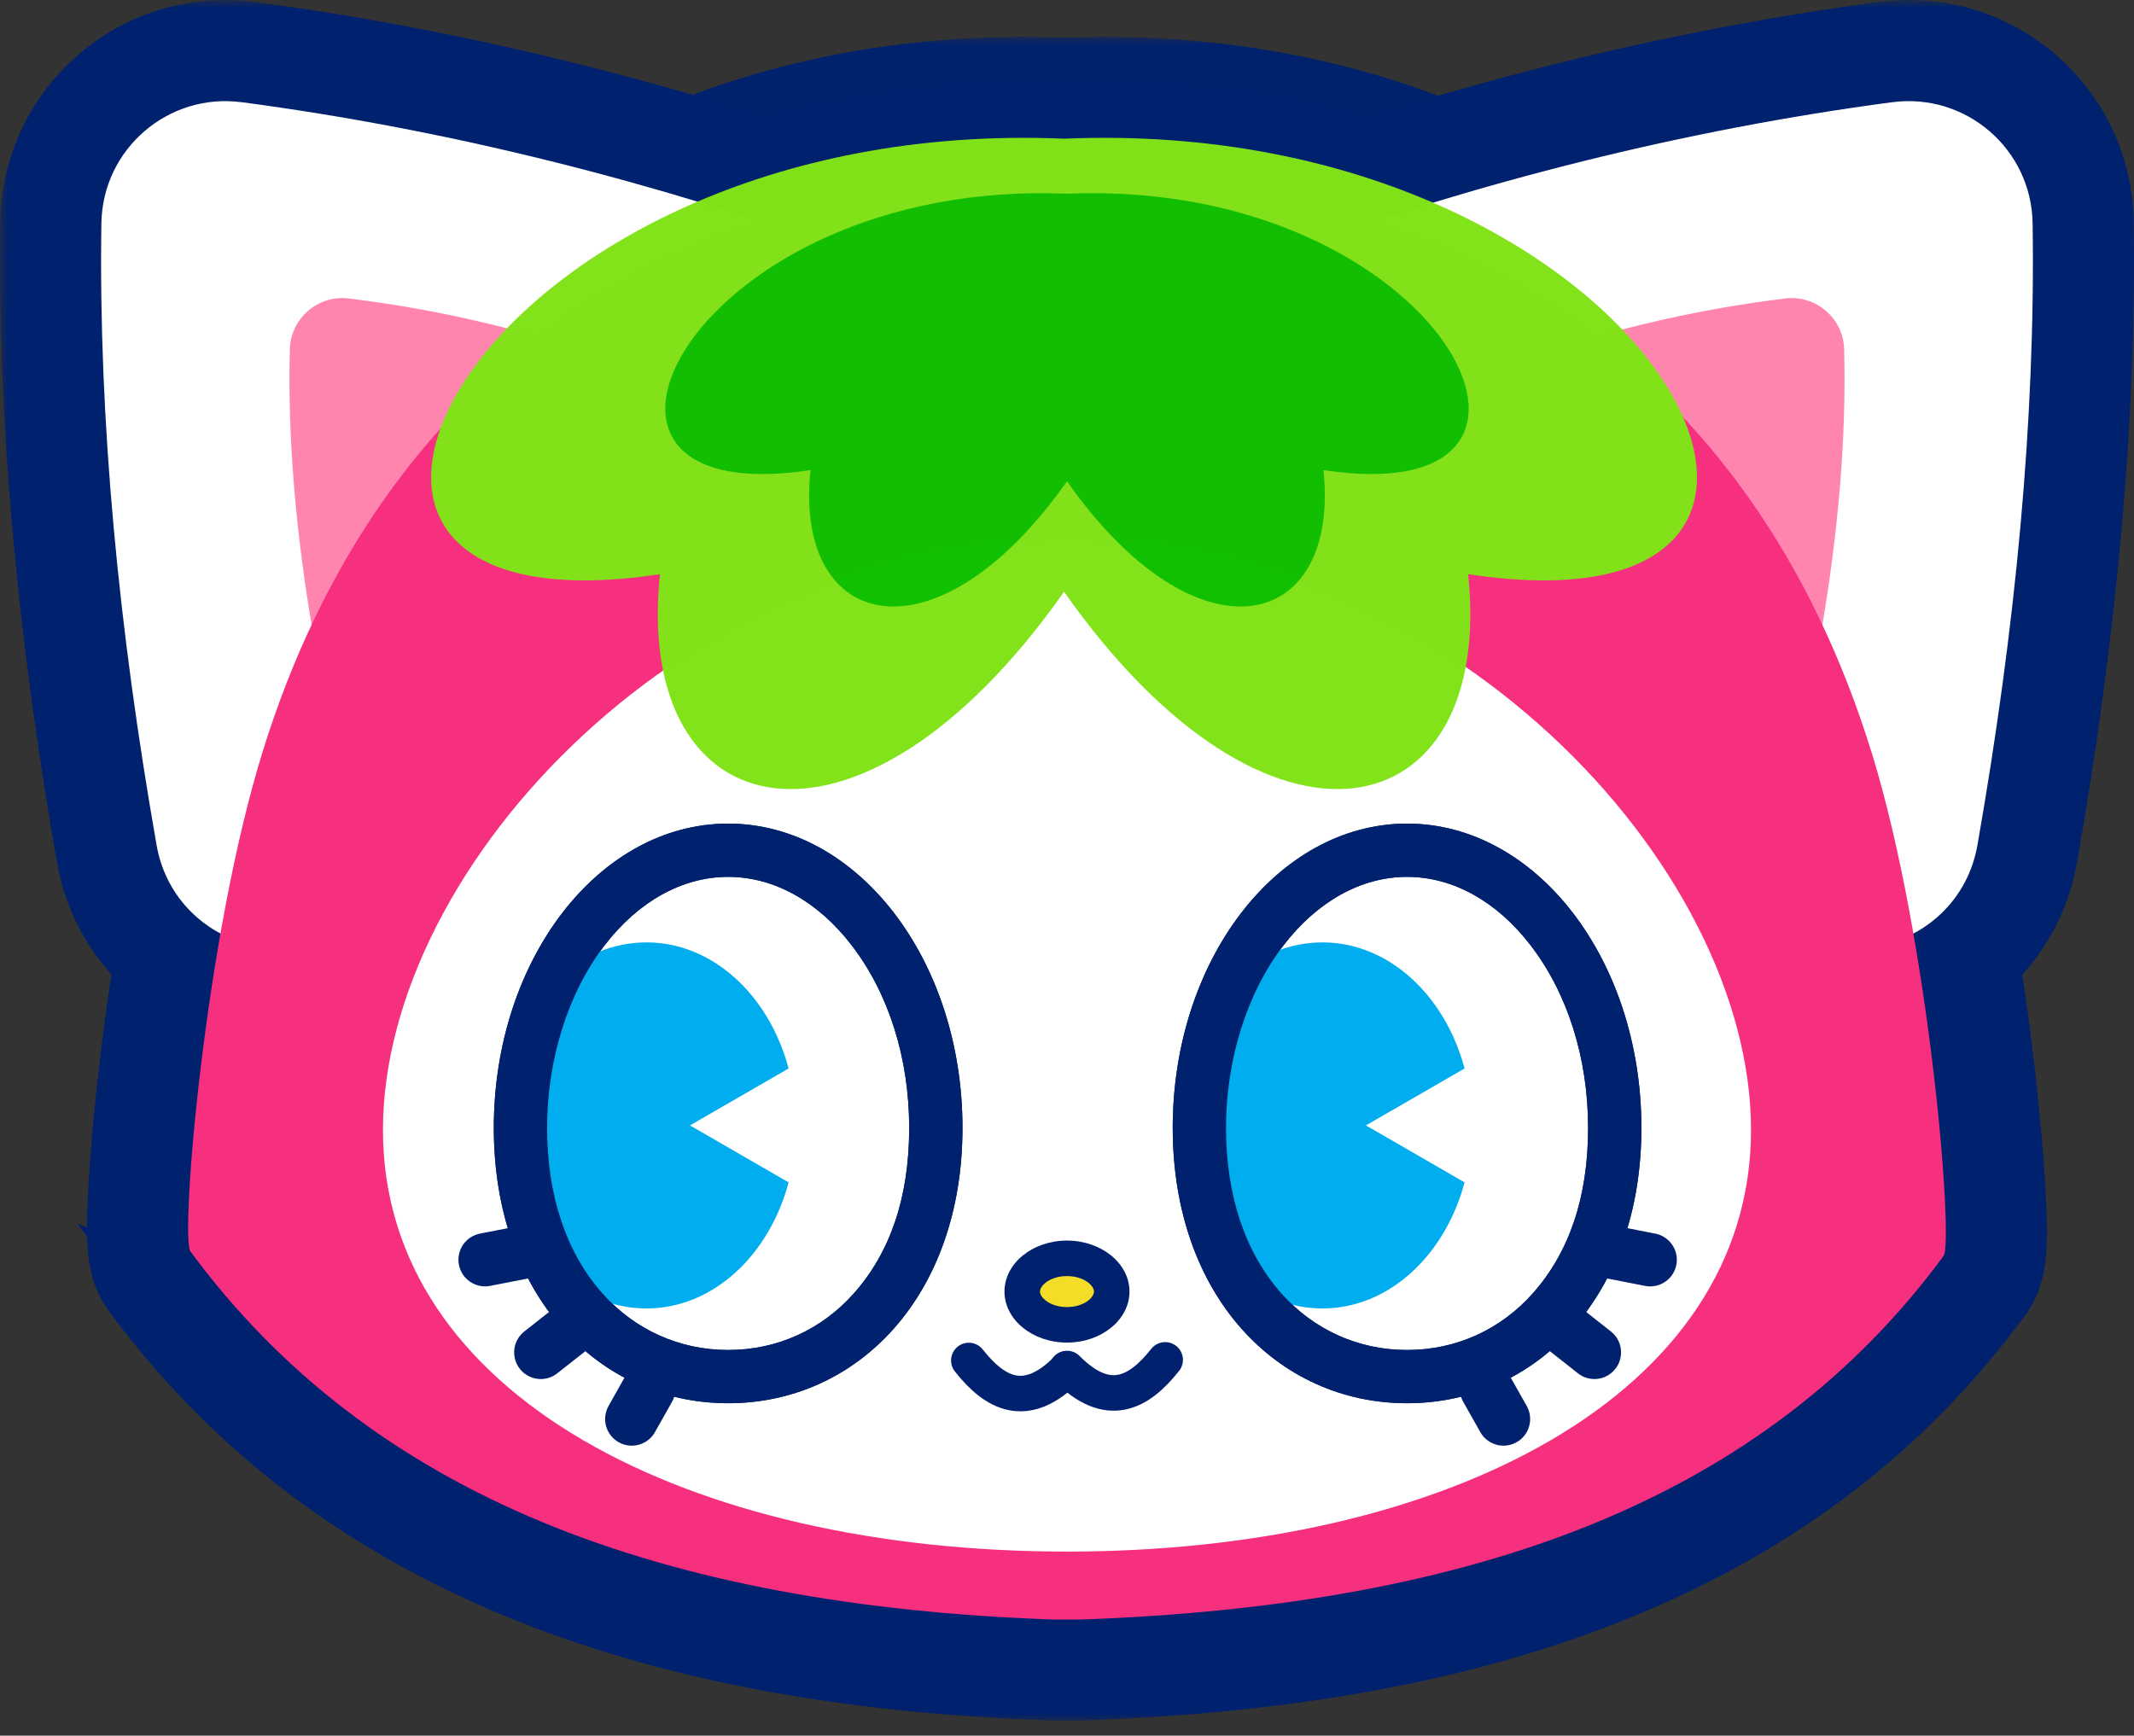 <svg width="134" height="109" viewBox="0 0 134 109" fill="none" xmlns="http://www.w3.org/2000/svg">
<rect x="0" y="0" width="134" height="109" fill="#333333" stroke="none"/>
<path d="M117.907 62.737H116.407C113.777 62.737 111.305 61.818 109.286 60.093L117.907 62.737ZM117.907 62.737V62.634M117.907 62.737V62.634M117.907 62.634C122.615 61.998 126.454 58.404 127.293 53.616C129.802 39.324 130.986 25.986 130.806 13.973L117.907 62.634ZM79.351 12.91L79.351 12.91C92.38 8.226 105.52 4.982 118.4 3.269L79.351 12.91ZM79.351 12.91C75.63 14.248 72.973 17.385 72.261 21.28L79.351 12.91ZM75.953 31.657L109.285 60.092L72.261 21.28C71.546 25.191 72.93 29.08 75.953 31.657ZM119.858 3.173C119.374 3.173 118.885 3.205 118.401 3.269L130.806 13.973C130.719 8.014 125.812 3.173 119.858 3.173Z" fill="white" stroke="#00216D" stroke-width="3"/>
<mask id="path-2-outside-1_84_32" maskUnits="userSpaceOnUse" x="68.904" y="0" width="66" height="66" fill="black">
<rect fill="white" x="68.904" width="66" height="66"/>
<path d="M119.859 6.348C124.043 6.348 127.57 9.713 127.634 14.023C127.818 26.348 126.566 39.414 124.169 53.069C123.463 57.087 120.004 59.565 116.407 59.565C114.651 59.565 112.861 58.974 111.345 57.68L78.011 29.245C73.433 25.342 74.763 17.932 80.425 15.896C92.925 11.402 105.705 8.157 118.819 6.415C119.17 6.368 119.516 6.345 119.859 6.345M119.859 3C119.368 3 118.869 3.033 118.378 3.098C105.493 4.809 92.343 8.057 79.293 12.746C75.507 14.107 72.814 17.285 72.092 21.249C71.367 25.227 72.767 29.166 75.842 31.787L109.176 60.223C111.236 61.979 113.737 62.907 116.41 62.907C121.874 62.907 126.524 59.013 127.467 53.646C129.978 39.325 131.163 25.977 130.982 13.97C130.937 11.009 129.747 8.241 127.631 6.173C125.535 4.126 122.777 3 119.861 3H119.859Z"/>
</mask>
<path d="M119.859 6.348C124.043 6.348 127.57 9.713 127.634 14.023C127.818 26.348 126.566 39.414 124.169 53.069C123.463 57.087 120.004 59.565 116.407 59.565C114.651 59.565 112.861 58.974 111.345 57.68L78.011 29.245C73.433 25.342 74.763 17.932 80.425 15.896C92.925 11.402 105.705 8.157 118.819 6.415C119.17 6.368 119.516 6.345 119.859 6.345M119.859 3C119.368 3 118.869 3.033 118.378 3.098C105.493 4.809 92.343 8.057 79.293 12.746C75.507 14.107 72.814 17.285 72.092 21.249C71.367 25.227 72.767 29.166 75.842 31.787L109.176 60.223C111.236 61.979 113.737 62.907 116.41 62.907C121.874 62.907 126.524 59.013 127.467 53.646C129.978 39.325 131.163 25.977 130.982 13.97C130.937 11.009 129.747 8.241 127.631 6.173C125.535 4.126 122.777 3 119.861 3H119.859Z" fill="#00216D"/>
<path d="M127.634 14.023L124.634 14.068L124.634 14.068L127.634 14.023ZM124.169 53.069L121.214 52.55L121.214 52.55L124.169 53.069ZM111.345 57.68L109.398 59.963L109.398 59.963L111.345 57.68ZM78.011 29.245L79.958 26.962L79.957 26.962L78.011 29.245ZM80.425 15.896L81.44 18.72L81.44 18.72L80.425 15.896ZM118.819 6.415L119.214 9.389L119.22 9.388L118.819 6.415ZM118.378 3.098L117.99 0.123L117.983 0.124L118.378 3.098ZM79.293 12.746L78.279 9.923L78.278 9.923L79.293 12.746ZM72.092 21.249L75.043 21.787L75.043 21.787L72.092 21.249ZM75.842 31.787L77.789 29.505L77.788 29.504L75.842 31.787ZM109.176 60.223L107.229 62.505L107.229 62.506L109.176 60.223ZM127.467 53.646L130.421 54.165L130.422 54.165L127.467 53.646ZM130.982 13.97L127.982 14.015L127.982 14.015L130.982 13.97ZM127.631 6.173L129.728 4.027L129.727 4.026L127.631 6.173ZM119.859 9.348C122.428 9.348 124.595 11.421 124.634 14.068L130.634 13.978C130.545 8.005 125.658 3.348 119.859 3.348V9.348ZM124.634 14.068C124.815 26.163 123.587 39.036 121.214 52.55L127.123 53.588C129.546 39.793 130.821 26.533 130.634 13.978L124.634 14.068ZM121.214 52.55C120.782 55.012 118.674 56.565 116.407 56.565V62.565C121.334 62.565 126.145 59.161 127.123 53.588L121.214 52.55ZM116.407 56.565C115.337 56.565 114.244 56.211 113.291 55.398L109.398 59.963C111.478 61.737 113.965 62.565 116.407 62.565V56.565ZM113.292 55.398L79.958 26.962L76.064 31.527L109.398 59.963L113.292 55.398ZM79.957 26.962C77.121 24.543 77.961 19.97 81.44 18.72L79.41 13.073C71.564 15.893 69.746 26.14 76.064 31.527L79.957 26.962ZM81.44 18.72C93.76 14.291 106.331 11.101 119.214 9.389L118.424 3.441C105.078 5.214 92.091 8.514 79.41 13.073L81.44 18.72ZM119.22 9.388C119.435 9.359 119.647 9.345 119.859 9.345V3.345C119.385 3.345 118.905 3.376 118.418 3.442L119.22 9.388ZM119.859 0C119.234 0 118.605 0.042 117.99 0.123L118.767 6.072C119.133 6.024 119.502 6 119.859 6V0ZM117.983 0.124C104.873 1.865 91.515 5.167 78.279 9.923L80.308 15.569C93.17 10.947 106.113 7.753 118.773 6.071L117.983 0.124ZM78.278 9.923C73.484 11.646 70.054 15.695 69.141 20.712L75.043 21.787C75.574 18.874 77.53 16.568 80.308 15.569L78.278 9.923ZM69.141 20.711C68.225 25.739 70.004 30.754 73.896 34.07L77.788 29.504C75.529 27.579 74.51 24.716 75.043 21.787L69.141 20.711ZM73.895 34.069L107.229 62.505L111.123 57.941L77.789 29.505L73.895 34.069ZM107.229 62.506C109.825 64.718 113.013 65.907 116.41 65.907V59.907C114.46 59.907 112.647 59.24 111.122 57.94L107.229 62.506ZM116.41 65.907C123.324 65.907 129.226 60.973 130.421 54.165L124.512 53.128C123.823 57.053 120.424 59.907 116.41 59.907V65.907ZM130.422 54.165C132.959 39.696 134.166 26.156 133.982 13.925L127.982 14.015C128.16 25.799 126.998 38.955 124.512 53.128L130.422 54.165ZM133.982 13.925C133.925 10.172 132.41 6.649 129.728 4.027L125.534 8.318C127.084 9.833 127.95 11.847 127.982 14.015L133.982 13.925ZM129.727 4.026C127.073 1.436 123.565 0 119.861 0V6C121.99 6 123.996 6.817 125.536 8.319L129.727 4.026ZM119.861 0H119.859V6H119.861V0Z" fill="#00216D" mask="url(#path-2-outside-1_84_32)"/>
<path d="M3.191 13.975L3.191 13.975C3.282 8.017 8.188 3.175 14.142 3.175C14.626 3.175 15.116 3.207 15.6 3.272L3.191 13.975ZM3.191 13.975C3.011 25.988 4.196 39.329 6.707 53.618L3.191 13.975ZM54.649 12.912L54.649 12.912C58.37 14.251 61.027 17.388 61.739 21.283C62.454 25.193 61.07 29.082 58.048 31.66C58.048 31.66 58.048 31.66 58.048 31.66L24.714 60.095L24.713 60.096C22.694 61.817 20.226 62.74 17.593 62.74H16.093V62.637C11.385 62 7.546 58.404 6.707 53.618L54.649 12.912ZM54.649 12.912C41.62 8.229 28.48 4.985 15.6 3.272L54.649 12.912Z" fill="white" stroke="#00216D" stroke-width="3"/>
<mask id="path-5-outside-2_84_32" maskUnits="userSpaceOnUse" x="0" y="0.003" width="66" height="66" fill="black">
<rect fill="white" y="0.003" width="66" height="66"/>
<path d="M14.142 6.348C14.484 6.348 14.833 6.37 15.181 6.418C28.295 8.16 41.075 11.405 53.575 15.899C59.237 17.934 60.564 25.344 55.989 29.247L22.655 57.683C21.139 58.977 19.349 59.568 17.593 59.568C13.996 59.568 10.537 57.089 9.832 53.072C7.434 39.417 6.182 26.351 6.366 14.026C6.43 9.716 9.96 6.351 14.142 6.351M14.142 3.005V6.351V3.003C11.225 3.003 8.465 4.129 6.372 6.175C4.253 8.244 3.063 11.012 3.018 13.973C2.837 25.98 4.019 39.328 6.534 53.649C7.476 59.016 12.126 62.91 17.59 62.91C20.264 62.91 22.764 61.982 24.824 60.225L58.158 31.79C61.233 29.169 62.633 25.227 61.908 21.252C61.183 17.288 58.493 14.109 54.707 12.749C41.657 8.06 28.507 4.812 15.622 3.1C15.131 3.036 14.632 3.003 14.142 3.003V3.005Z"/>
</mask>
<path d="M14.142 6.348C14.484 6.348 14.833 6.37 15.181 6.418C28.295 8.16 41.075 11.405 53.575 15.899C59.237 17.934 60.564 25.344 55.989 29.247L22.655 57.683C21.139 58.977 19.349 59.568 17.593 59.568C13.996 59.568 10.537 57.089 9.832 53.072C7.434 39.417 6.182 26.351 6.366 14.026C6.43 9.716 9.96 6.351 14.142 6.351M14.142 3.005V6.351V3.003C11.225 3.003 8.465 4.129 6.372 6.175C4.253 8.244 3.063 11.012 3.018 13.973C2.837 25.98 4.019 39.328 6.534 53.649C7.476 59.016 12.126 62.91 17.59 62.91C20.264 62.91 22.764 61.982 24.824 60.225L58.158 31.79C61.233 29.169 62.633 25.227 61.908 21.252C61.183 17.288 58.493 14.109 54.707 12.749C41.657 8.06 28.507 4.812 15.622 3.1C15.131 3.036 14.632 3.003 14.142 3.003V3.005Z" fill="#00216D"/>
<path d="M15.181 6.418L14.777 9.39L14.786 9.392L15.181 6.418ZM53.575 15.899L52.56 18.722L52.56 18.722L53.575 15.899ZM55.989 29.247L57.937 31.53L57.937 31.529L55.989 29.247ZM22.655 57.683L24.602 59.966L24.602 59.965L22.655 57.683ZM9.832 53.072L12.786 52.553L12.786 52.553L9.832 53.072ZM6.366 14.026L9.366 14.07L9.366 14.07L6.366 14.026ZM14.142 6.351V9.351H17.142V6.351H14.142ZM6.372 6.175L8.468 8.322L8.469 8.321L6.372 6.175ZM3.018 13.973L6.018 14.018L6.018 14.018L3.018 13.973ZM6.534 53.649L9.488 53.13L9.488 53.13L6.534 53.649ZM24.824 60.225L26.771 62.508L26.771 62.508L24.824 60.225ZM58.158 31.79L56.213 29.506L56.211 29.507L58.158 31.79ZM61.908 21.252L64.859 20.714L64.859 20.712L61.908 21.252ZM54.707 12.749L55.722 9.926L55.722 9.926L54.707 12.749ZM15.622 3.1L16.017 0.126L16.011 0.126L15.622 3.1ZM14.142 9.348C14.355 9.348 14.568 9.362 14.777 9.39L15.586 3.445C15.098 3.379 14.614 3.348 14.142 3.348V9.348ZM14.786 9.392C27.669 11.103 40.24 14.293 52.56 18.722L54.59 13.076C41.909 8.517 28.922 5.217 15.576 3.444L14.786 9.392ZM52.56 18.722C56.037 19.972 56.879 24.545 54.042 26.965L57.937 31.529C64.25 26.143 62.438 15.897 54.59 13.076L52.56 18.722ZM54.042 26.965L20.709 55.401L24.602 59.965L57.937 31.53L54.042 26.965ZM20.709 55.401C19.756 56.213 18.663 56.568 17.593 56.568V62.568C20.035 62.568 22.522 61.74 24.602 59.966L20.709 55.401ZM17.593 56.568C15.327 56.568 13.218 55.014 12.786 52.553L6.877 53.591C7.855 59.164 12.666 62.568 17.593 62.568V56.568ZM12.786 52.553C10.414 39.039 9.185 26.166 9.366 14.07L3.367 13.981C3.179 26.536 4.454 39.795 6.877 53.591L12.786 52.553ZM9.366 14.07C9.405 11.424 11.574 9.351 14.142 9.351V3.351C8.345 3.351 3.455 8.007 3.367 13.981L9.366 14.07ZM11.142 3.005V6.351H17.142V3.005H11.142ZM17.142 6.351V3.003H11.142V6.351H17.142ZM14.142 0.003C10.439 0.003 6.927 1.438 4.275 4.03L8.469 8.321C10.004 6.82 12.012 6.003 14.142 6.003V0.003ZM4.276 4.029C1.59 6.651 0.075 10.175 0.018 13.928L6.018 14.018C6.05 11.849 6.916 9.837 8.468 8.322L4.276 4.029ZM0.018 13.928C-0.166 26.158 1.038 39.698 3.579 54.168L9.488 53.13C7 38.958 5.84 25.802 6.018 14.018L0.018 13.928ZM3.579 54.168C4.774 60.976 10.676 65.91 17.59 65.91V59.91C13.576 59.91 10.178 57.056 9.488 53.13L3.579 54.168ZM17.59 65.91C20.987 65.91 24.175 64.721 26.771 62.508L22.878 57.943C21.353 59.243 19.54 59.91 17.59 59.91V65.91ZM26.771 62.508L60.105 34.072L56.211 29.507L22.877 57.943L26.771 62.508ZM60.104 34.073C63.996 30.757 65.776 25.738 64.859 20.714L58.957 21.79C59.49 24.716 58.471 27.582 56.213 29.506L60.104 34.073ZM64.859 20.712C63.943 15.699 60.517 11.649 55.722 9.926L53.693 15.572C56.469 16.57 58.424 18.876 58.957 21.791L64.859 20.712ZM55.722 9.926C42.485 5.169 29.127 1.868 16.017 0.126L15.227 6.074C27.887 7.756 40.83 10.95 53.693 15.572L55.722 9.926ZM16.011 0.126C15.396 0.045 14.767 0.003 14.142 0.003V6.003C14.498 6.003 14.867 6.027 15.233 6.075L16.011 0.126ZM11.142 3.003V3.005H17.142V3.003H11.142Z" fill="#00216D" mask="url(#path-5-outside-2_84_32)"/>
<path d="M64.626 104.823C52.148 104.263 41.701 102.205 32.777 98.496C23.018 94.442 15.353 88.543 9.402 80.472L64.626 104.823ZM64.626 104.823V104.884H66.126H67.871H67.902H67.928L67.955 104.883C81.124 104.419 92.017 102.394 101.203 98.651L101.203 98.651C110.995 94.659 118.664 88.806 124.598 80.762C124.741 80.568 124.905 80.317 125.039 79.968C125.167 79.634 125.245 79.271 125.293 78.858C125.385 78.061 125.384 76.9 125.29 75.08L125.29 75.08C125.171 72.763 124.905 69.831 124.549 66.821L124.549 66.82C124.006 62.253 122.762 53.458 120.553 46.312C116.842 34.301 110.303 24.779 101.491 18.263C92.679 11.747 81.676 8.299 69.142 8.299C68.434 8.299 67.715 8.31 67.001 8.332C66.285 8.31 65.566 8.299 64.86 8.299C52.326 8.299 41.324 11.748 32.511 18.264C23.699 24.78 17.159 34.301 13.447 46.309L13.447 46.309C11.239 53.456 9.995 62.157 9.452 66.67L9.452 66.671C9.095 69.651 8.829 72.548 8.71 74.833L64.626 104.823ZM8.707 78.578C8.613 77.786 8.615 76.635 8.71 74.834L8.707 78.578ZM8.707 78.578C8.755 78.989 8.834 79.351 8.962 79.684M8.707 78.578L8.962 79.684M8.962 79.684C9.097 80.031 9.261 80.28 9.402 80.471L8.962 79.684ZM123.059 66.997C123.413 69.986 123.675 72.882 123.792 75.157L64.86 9.799C65.566 9.799 66.285 9.81 67.001 9.833C67.715 9.81 68.434 9.799 69.142 9.799C93.647 9.799 111.863 23.267 119.12 46.755C121.286 53.763 122.518 62.445 123.059 66.997Z" fill="#F62F7F" stroke="#00216D" stroke-width="3"/>
<mask id="path-8-outside-3_84_32" maskUnits="userSpaceOnUse" x="4.464" y="5.124" width="125" height="103" fill="black">
<rect fill="white" x="4.464" y="5.124" width="125" height="103"/>
<path d="M69.14 11.472C92.307 11.472 110.28 23.817 117.52 47.248C121.191 59.127 122.677 78.015 122.042 78.876C110.743 94.198 92.638 100.833 67.841 101.708H66.154C41.359 100.833 23.252 93.911 11.953 78.589C11.318 77.728 12.803 59.127 16.475 47.248C23.721 23.814 41.691 11.472 64.861 11.472C65.569 11.472 66.282 11.483 67.002 11.505C67.721 11.483 68.432 11.472 69.143 11.472M69.143 8.127C68.437 8.127 67.718 8.138 67.002 8.16C66.288 8.138 65.569 8.127 64.861 8.127C39.572 8.127 20.774 22.024 13.283 46.258C11.078 53.395 9.829 62.096 9.282 66.649C8.923 69.64 8.658 72.542 8.538 74.823C8.351 78.399 8.494 79.528 9.263 80.574C12.24 84.611 15.739 88.185 19.667 91.195C23.52 94.151 27.908 96.66 32.709 98.653C41.947 102.492 52.848 104.583 66.034 105.048H66.093H66.151H67.955C81.206 104.577 92.098 102.536 101.261 98.801C111.108 94.789 118.783 88.918 124.729 80.855C125.498 79.81 125.641 78.675 125.454 75.062C125.334 72.754 125.072 69.816 124.712 66.794C124.163 62.185 122.914 53.39 120.712 46.256C113.224 22.021 94.423 8.124 69.134 8.124L69.143 8.127Z"/>
</mask>
<path d="M69.14 11.472C92.307 11.472 110.28 23.817 117.52 47.248C121.191 59.127 122.677 78.015 122.042 78.876C110.743 94.198 92.638 100.833 67.841 101.708H66.154C41.359 100.833 23.252 93.911 11.953 78.589C11.318 77.728 12.803 59.127 16.475 47.248C23.721 23.814 41.691 11.472 64.861 11.472C65.569 11.472 66.282 11.483 67.002 11.505C67.721 11.483 68.432 11.472 69.143 11.472M69.143 8.127C68.437 8.127 67.718 8.138 67.002 8.16C66.288 8.138 65.569 8.127 64.861 8.127C39.572 8.127 20.774 22.024 13.283 46.258C11.078 53.395 9.829 62.096 9.282 66.649C8.923 69.64 8.658 72.542 8.538 74.823C8.351 78.399 8.494 79.528 9.263 80.574C12.24 84.611 15.739 88.185 19.667 91.195C23.52 94.151 27.908 96.66 32.709 98.653C41.947 102.492 52.848 104.583 66.034 105.048H66.093H66.151H67.955C81.206 104.577 92.098 102.536 101.261 98.801C111.108 94.789 118.783 88.918 124.729 80.855C125.498 79.81 125.641 78.675 125.454 75.062C125.334 72.754 125.072 69.816 124.712 66.794C124.163 62.185 122.914 53.39 120.712 46.256C113.224 22.021 94.423 8.124 69.134 8.124L69.143 8.127Z" fill="#00216D"/>
<path d="M117.52 47.248L114.653 48.134L114.654 48.134L117.52 47.248ZM122.042 78.876L119.628 77.095L119.627 77.096L122.042 78.876ZM67.841 101.708V104.708H67.894L67.947 104.706L67.841 101.708ZM66.154 101.708L66.048 104.706L66.101 104.708H66.154V101.708ZM11.953 78.589L14.368 76.808L14.367 76.808L11.953 78.589ZM16.475 47.248L13.609 46.362L13.609 46.362L16.475 47.248ZM67.002 11.505L66.909 14.504L67.002 14.507L67.095 14.504L67.002 11.505ZM69.143 8.127V11.127L70.091 5.281L69.143 8.127ZM67.002 8.16L66.908 11.159L67.001 11.162L67.095 11.159L67.002 8.16ZM13.283 46.258L10.417 45.373L10.417 45.373L13.283 46.258ZM9.282 66.649L12.261 67.007L12.261 67.006L9.282 66.649ZM8.538 74.823L5.542 74.665L5.542 74.666L8.538 74.823ZM9.263 80.574L6.847 82.352L6.849 82.355L9.263 80.574ZM19.667 91.195L21.493 88.815L21.492 88.814L19.667 91.195ZM32.709 98.653L33.86 95.882L33.859 95.882L32.709 98.653ZM66.034 105.048L65.928 108.046L65.981 108.048H66.034V105.048ZM67.955 105.048V108.048H68.008L68.062 108.046L67.955 105.048ZM101.261 98.801L100.129 96.022L100.129 96.023L101.261 98.801ZM124.729 80.855L127.143 82.636L127.145 82.634L124.729 80.855ZM125.454 75.062L128.45 74.907L128.45 74.907L125.454 75.062ZM124.712 66.794L127.691 66.439L127.691 66.439L124.712 66.794ZM120.712 46.256L123.578 45.371L123.578 45.37L120.712 46.256ZM69.134 8.124V5.124L68.186 10.97L69.134 8.124ZM69.14 14.472C80.182 14.472 89.829 17.409 97.541 23.002C105.248 28.591 111.201 36.961 114.653 48.134L120.386 46.363C116.598 34.103 109.945 24.586 101.064 18.145C92.188 11.708 81.264 8.472 69.14 8.472V14.472ZM114.654 48.134C116.411 53.819 117.674 61.304 118.417 67.548C118.786 70.654 119.02 73.399 119.123 75.396C119.175 76.401 119.192 77.175 119.181 77.694C119.175 77.961 119.164 78.1 119.158 78.144C119.155 78.169 119.161 78.108 119.189 77.999C119.197 77.968 119.293 77.549 119.628 77.095L124.456 80.657C124.83 80.15 124.962 79.642 125.001 79.488C125.061 79.255 125.093 79.038 125.114 78.875C125.154 78.542 125.172 78.175 125.18 77.82C125.195 77.094 125.171 76.159 125.116 75.087C125.004 72.929 124.756 70.048 124.375 66.839C123.616 60.455 122.3 52.556 120.386 46.362L114.654 48.134ZM119.627 77.096C109.104 91.365 92.098 97.85 67.735 98.71L67.947 104.706C93.179 103.816 112.381 97.031 124.456 80.657L119.627 77.096ZM67.841 98.708H66.154V104.708H67.841V98.708ZM66.26 98.71C41.936 97.852 24.905 91.097 14.368 76.808L9.539 80.37C21.599 96.724 40.783 103.814 66.048 104.706L66.26 98.71ZM14.367 76.808C14.699 77.257 14.795 77.671 14.804 77.706C14.833 77.817 14.839 77.879 14.836 77.856C14.831 77.815 14.819 77.68 14.814 77.418C14.803 76.909 14.819 76.147 14.871 75.156C14.974 73.186 15.208 70.478 15.578 67.408C16.32 61.239 17.583 53.823 19.341 48.134L13.609 46.362C11.696 52.553 10.38 60.377 9.62 66.692C9.239 69.865 8.991 72.71 8.879 74.842C8.824 75.901 8.8 76.827 8.815 77.546C8.823 77.898 8.841 78.263 8.882 78.595C8.902 78.758 8.935 78.975 8.995 79.208C9.036 79.364 9.168 79.867 9.539 80.37L14.367 76.808ZM19.341 48.134C22.796 36.96 28.75 28.59 36.457 23.001C44.17 17.408 53.817 14.472 64.861 14.472V8.472C52.735 8.472 41.811 11.707 32.935 18.144C24.053 24.584 17.4 34.102 13.609 46.362L19.341 48.134ZM64.861 14.472C65.537 14.472 66.22 14.483 66.909 14.504L67.095 8.507C66.345 8.484 65.6 8.472 64.861 8.472V14.472ZM67.095 14.504C67.783 14.483 68.463 14.472 69.143 14.472V8.472C68.4 8.472 67.658 8.484 66.909 8.507L67.095 14.504ZM69.143 5.127C68.406 5.127 67.656 5.138 66.908 5.162L67.095 11.159C67.78 11.137 68.469 11.127 69.143 11.127V5.127ZM67.095 5.162C66.35 5.138 65.6 5.127 64.861 5.127V11.127C65.537 11.127 66.225 11.137 66.908 11.159L67.095 5.162ZM64.861 5.127C51.654 5.127 39.988 8.762 30.614 15.692C21.241 22.622 14.327 32.721 10.417 45.373L16.149 47.145C19.73 35.561 25.96 26.595 34.181 20.517C42.402 14.44 52.779 11.127 64.861 11.127V5.127ZM10.417 45.373C8.128 52.781 6.854 61.705 6.304 66.291L12.261 67.006C12.803 62.488 14.028 54.01 16.149 47.144L10.417 45.373ZM6.304 66.291C5.939 69.328 5.667 72.3 5.542 74.665L11.534 74.98C11.649 72.784 11.907 69.952 12.261 67.007L6.304 66.291ZM5.542 74.666C5.364 78.073 5.347 80.315 6.847 82.352L11.679 78.796C11.629 78.728 11.57 78.68 11.518 78.272C11.447 77.708 11.44 76.775 11.534 74.979L5.542 74.666ZM6.849 82.355C9.99 86.614 13.687 90.391 17.842 93.576L21.492 88.814C17.791 85.978 14.49 82.607 11.677 78.793L6.849 82.355ZM17.841 93.576C21.915 96.701 26.533 99.337 31.558 101.424L33.859 95.882C29.282 93.982 25.124 91.6 21.493 88.815L17.841 93.576ZM31.557 101.423C41.215 105.436 52.491 107.572 65.928 108.046L66.14 102.05C53.205 101.593 42.679 99.547 33.86 95.882L31.557 101.423ZM66.034 108.048H66.093V102.048H66.034V108.048ZM66.093 108.048H66.151V102.048H66.093V108.048ZM66.151 108.048H67.955V102.048H66.151V108.048ZM68.062 108.046C81.551 107.567 92.813 105.484 102.394 101.579L100.129 96.023C91.382 99.588 80.86 101.587 67.848 102.05L68.062 108.046ZM102.393 101.579C112.719 97.372 120.849 91.17 127.143 82.636L122.315 79.075C116.716 86.666 109.497 92.206 100.129 96.022L102.393 101.579ZM127.145 82.634C128.646 80.595 128.627 78.343 128.45 74.907L122.458 75.217C122.552 77.032 122.545 77.977 122.473 78.549C122.421 78.965 122.361 79.012 122.313 79.077L127.145 82.634ZM128.45 74.907C128.326 72.516 128.057 69.51 127.691 66.439L121.733 67.148C122.087 70.122 122.342 72.992 122.458 75.218L128.45 74.907ZM127.691 66.439C127.138 61.8 125.865 52.779 123.578 45.371L117.845 47.141C119.963 54.001 121.188 62.57 121.733 67.149L127.691 66.439ZM123.578 45.37C119.669 32.719 112.755 22.619 103.382 15.69C94.008 8.76 82.341 5.124 69.134 5.124V11.124C81.216 11.124 91.594 14.437 99.815 20.514C108.036 26.592 114.266 35.558 117.845 47.141L123.578 45.37ZM68.186 10.97L68.194 10.973L70.091 5.281L70.083 5.278L68.186 10.97Z" fill="#00216D" mask="url(#path-8-outside-3_84_32)"/>
<g opacity="0.99">
<path d="M27.538 37.185L27.537 37.184C25.169 35.458 23.901 32.93 23.901 29.978C23.901 27.121 25.104 24.149 27.088 21.374C29.082 18.586 31.928 15.905 35.389 13.6L27.538 37.185ZM27.538 37.185C29.85 38.866 32.986 39.624 36.695 39.624C37.169 39.624 37.655 39.611 38.151 39.586C38.311 43.466 39.434 46.8 41.622 49.228C43.69 51.524 46.491 52.727 49.65 52.727C55.391 52.727 61.473 48.806 66.814 42.384M27.538 37.185L66.814 42.384M66.814 42.384C71.864 48.455 77.573 52.291 83.035 52.692L83.055 52.732H83.982C87.141 52.732 89.942 51.529 92.01 49.234C94.198 46.806 95.32 43.472 95.481 39.592C95.978 39.617 96.463 39.629 96.937 39.629C103.801 39.629 107.089 37.026 108.567 34.467C110.476 31.162 109.949 27.063 107.673 23.12C102.653 14.422 88.497 5.489 69.349 5.489C68.51 5.489 67.658 5.508 66.817 5.541C65.969 5.506 65.116 5.489 64.28 5.489C53.544 5.489 43.279 8.344 35.39 13.6L66.814 42.384Z" fill="#81E318" stroke="#00216D" stroke-width="3"/>
<mask id="path-11-outside-4_84_32" maskUnits="userSpaceOnUse" x="19.726" y="2.311" width="94" height="54" fill="black">
<rect fill="white" x="19.726" y="2.311" width="94" height="54"/>
<path d="M69.349 8.656C102.468 8.656 118.032 36.451 96.937 36.451C95.521 36.451 93.94 36.326 92.189 36.058C93.084 44.603 89.485 49.554 83.982 49.554C79.145 49.554 72.839 45.732 66.817 37.162C60.793 45.732 54.487 49.554 49.653 49.554C44.15 49.554 40.55 44.6 41.445 36.058C39.692 36.326 38.114 36.451 36.698 36.451C15.605 36.451 31.161 8.656 64.286 8.656C65.12 8.656 65.967 8.673 66.82 8.709C67.676 8.673 68.521 8.656 69.354 8.656M64.281 5.311C55.421 5.311 46.949 7.223 39.781 10.845C33.467 14.034 28.507 18.358 25.814 23.022C23.38 27.237 23.062 31.33 24.919 34.544C26.302 36.939 29.469 39.794 36.698 39.794C37.119 39.794 37.548 39.782 37.991 39.763C38.184 43.716 39.371 46.981 41.498 49.342C43.595 51.667 46.413 52.896 49.656 52.896C52.898 52.896 56.307 51.661 59.694 49.32C62.142 47.627 64.529 45.394 66.823 42.657C69.115 45.394 71.501 47.627 73.949 49.32C77.336 51.659 80.807 52.896 83.988 52.896C87.168 52.896 90.051 51.667 92.145 49.342C94.272 46.981 95.457 43.716 95.652 39.763C96.092 39.782 96.524 39.794 96.945 39.794C106.505 39.794 109.912 34.72 109.912 29.972C109.912 27.204 108.791 24.182 106.669 21.227C104.659 18.428 101.782 15.74 98.348 13.451C90.466 8.202 80.174 5.311 69.36 5.311C68.523 5.311 67.67 5.328 66.826 5.361C65.981 5.328 65.131 5.311 64.292 5.311H64.286H64.281Z"/>
</mask>
<path d="M69.349 8.656C102.468 8.656 118.032 36.451 96.937 36.451C95.521 36.451 93.94 36.326 92.189 36.058C93.084 44.603 89.485 49.554 83.982 49.554C79.145 49.554 72.839 45.732 66.817 37.162C60.793 45.732 54.487 49.554 49.653 49.554C44.15 49.554 40.55 44.6 41.445 36.058C39.692 36.326 38.114 36.451 36.698 36.451C15.605 36.451 31.161 8.656 64.286 8.656C65.12 8.656 65.967 8.673 66.82 8.709C67.676 8.673 68.521 8.656 69.354 8.656M64.281 5.311C55.421 5.311 46.949 7.223 39.781 10.845C33.467 14.034 28.507 18.358 25.814 23.022C23.38 27.237 23.062 31.33 24.919 34.544C26.302 36.939 29.469 39.794 36.698 39.794C37.119 39.794 37.548 39.782 37.991 39.763C38.184 43.716 39.371 46.981 41.498 49.342C43.595 51.667 46.413 52.896 49.656 52.896C52.898 52.896 56.307 51.661 59.694 49.32C62.142 47.627 64.529 45.394 66.823 42.657C69.115 45.394 71.501 47.627 73.949 49.32C77.336 51.659 80.807 52.896 83.988 52.896C87.168 52.896 90.051 51.667 92.145 49.342C94.272 46.981 95.457 43.716 95.652 39.763C96.092 39.782 96.524 39.794 96.945 39.794C106.505 39.794 109.912 34.72 109.912 29.972C109.912 27.204 108.791 24.182 106.669 21.227C104.659 18.428 101.782 15.74 98.348 13.451C90.466 8.202 80.174 5.311 69.36 5.311C68.523 5.311 67.67 5.328 66.826 5.361C65.981 5.328 65.131 5.311 64.292 5.311H64.286H64.281Z" fill="#00216D"/>
<path d="M92.189 36.058L92.643 33.092L88.801 32.505L89.206 36.37L92.189 36.058ZM66.817 37.162L69.272 35.437L66.818 31.945L64.363 35.437L66.817 37.162ZM41.445 36.058L44.429 36.37L44.834 32.506L40.993 33.092L41.445 36.058ZM66.82 8.709L66.693 11.707L66.82 11.712L66.947 11.707L66.82 8.709ZM39.781 10.845L41.134 13.523L41.134 13.523L39.781 10.845ZM25.814 23.022L23.216 21.522L23.216 21.522L25.814 23.022ZM24.919 34.544L27.517 33.044L27.517 33.044L24.919 34.544ZM37.991 39.763L40.988 39.617L40.843 36.635L37.859 36.766L37.991 39.763ZM41.498 49.342L39.269 51.35L39.27 51.351L41.498 49.342ZM59.694 49.32L57.989 46.852L57.988 46.852L59.694 49.32ZM66.823 42.657L69.123 40.731L66.824 37.985L64.524 40.73L66.823 42.657ZM73.949 49.32L72.243 51.787L72.244 51.788L73.949 49.32ZM92.145 49.342L89.916 47.334L89.915 47.334L92.145 49.342ZM95.652 39.763L95.785 36.766L92.803 36.634L92.656 39.615L95.652 39.763ZM106.669 21.227L109.106 19.477L109.106 19.477L106.669 21.227ZM98.348 13.451L100.011 10.955L100.011 10.955L98.348 13.451ZM66.826 5.361L66.707 8.359L66.826 8.364L66.945 8.359L66.826 5.361ZM69.349 11.656C85.13 11.656 96.363 18.287 101.104 24.393C103.563 27.561 103.812 29.903 103.379 31.043C103.051 31.905 101.726 33.451 96.937 33.451V39.451C102.695 39.451 107.336 37.522 108.988 33.173C110.535 29.101 108.778 24.495 105.843 20.714C99.796 12.924 86.687 5.656 69.349 5.656V11.656ZM96.937 33.451C95.695 33.451 94.268 33.341 92.643 33.092L91.736 39.023C93.612 39.31 95.346 39.451 96.937 39.451V33.451ZM89.206 36.37C89.609 40.22 88.95 42.843 87.958 44.393C87.039 45.83 85.72 46.554 83.982 46.554V52.554C87.747 52.554 90.98 50.802 93.012 47.627C94.971 44.566 95.665 40.441 95.173 35.745L89.206 36.37ZM83.982 46.554C80.618 46.554 75.095 43.724 69.272 35.437L64.363 38.887C70.583 47.739 77.672 52.554 83.982 52.554V46.554ZM64.363 35.437C58.537 43.725 53.014 46.554 49.653 46.554V52.554C55.96 52.554 63.049 47.739 69.272 38.887L64.363 35.437ZM49.653 46.554C47.916 46.554 46.596 45.829 45.677 44.392C44.684 42.842 44.026 40.218 44.429 36.37L38.462 35.745C37.97 40.44 38.663 44.564 40.623 47.626C42.655 50.801 45.887 52.554 49.653 52.554V46.554ZM40.993 33.092C39.364 33.341 37.939 33.451 36.698 33.451V39.451C38.289 39.451 40.02 39.31 41.898 39.024L40.993 33.092ZM36.698 33.451C31.909 33.451 30.584 31.906 30.256 31.043C29.823 29.903 30.072 27.561 32.53 24.393C37.27 18.287 48.502 11.656 64.286 11.656V5.656C46.945 5.656 33.837 12.924 27.79 20.714C24.856 24.495 23.1 29.102 24.647 33.174C26.3 37.522 30.94 39.451 36.698 39.451V33.451ZM64.286 11.656C65.08 11.656 65.885 11.672 66.693 11.707L66.948 5.712C66.05 5.674 65.159 5.656 64.286 5.656V11.656ZM66.947 11.707C67.758 11.672 68.561 11.656 69.354 11.656V5.656C68.481 5.656 67.594 5.674 66.693 5.712L66.947 11.707ZM64.281 2.311C55.001 2.311 46.057 4.313 38.428 8.167L41.134 13.523C47.84 10.134 55.841 8.311 64.281 8.311V2.311ZM38.429 8.167C31.754 11.538 26.279 16.216 23.216 21.522L28.412 24.522C30.735 20.5 35.179 16.53 41.134 13.523L38.429 8.167ZM23.216 21.522C20.437 26.335 19.761 31.613 22.321 36.045L27.517 33.044C26.363 31.047 26.323 28.14 28.412 24.522L23.216 21.522ZM22.321 36.044C24.3 39.471 28.523 42.794 36.698 42.794V36.794C30.415 36.794 28.304 34.406 27.517 33.044L22.321 36.044ZM36.698 42.794C37.171 42.794 37.645 42.781 38.123 42.76L37.859 36.766C37.45 36.784 37.066 36.794 36.698 36.794V42.794ZM34.995 39.909C35.212 44.371 36.571 48.354 39.269 51.35L43.727 47.334C42.172 45.607 41.155 43.061 40.988 39.617L34.995 39.909ZM39.27 51.351C41.957 54.331 45.597 55.896 49.656 55.896V49.896C47.23 49.896 45.232 49.003 43.726 47.333L39.27 51.351ZM49.656 55.896C53.668 55.896 57.663 54.371 61.401 51.787L57.988 46.852C54.952 48.952 52.127 49.896 49.656 49.896V55.896ZM61.401 51.787C64.109 49.914 66.69 47.486 69.122 44.584L64.524 40.73C62.367 43.303 60.175 45.34 57.989 46.852L61.401 51.787ZM64.522 44.582C66.953 47.486 69.534 49.914 72.243 51.787L75.655 46.852C73.468 45.34 71.276 43.303 69.123 40.731L64.522 44.582ZM72.244 51.788C75.985 54.371 80.04 55.896 83.988 55.896V49.896C81.573 49.896 78.687 48.946 75.653 46.851L72.244 51.788ZM83.988 55.896C87.975 55.896 91.683 54.338 94.374 51.349L89.915 47.334C88.419 48.996 86.362 49.896 83.988 49.896V55.896ZM94.374 51.35C97.073 48.353 98.428 44.37 98.648 39.911L92.656 39.615C92.485 43.062 91.471 45.608 89.916 47.334L94.374 51.35ZM95.519 42.76C95.995 42.781 96.472 42.794 96.945 42.794V36.794C96.577 36.794 96.19 36.784 95.785 36.766L95.519 42.76ZM96.945 42.794C102.244 42.794 106.285 41.381 109.032 38.882C111.789 36.374 112.912 33.068 112.912 29.972H106.912C106.912 31.624 106.331 33.228 104.994 34.444C103.648 35.669 101.206 36.794 96.945 36.794V42.794ZM112.912 29.972C112.912 26.405 111.48 22.783 109.106 19.477L104.232 22.976C106.102 25.581 106.912 28.003 106.912 29.972H112.912ZM109.106 19.477C106.848 16.332 103.688 13.405 100.011 10.955L96.684 15.948C99.876 18.075 102.47 20.523 104.233 22.977L109.106 19.477ZM100.011 10.955C91.57 5.332 80.679 2.311 69.36 2.311V8.311C79.668 8.311 89.363 11.072 96.685 15.948L100.011 10.955ZM69.36 2.311C68.484 2.311 67.591 2.329 66.707 2.364L66.945 8.359C67.749 8.327 68.563 8.311 69.36 8.311V2.311ZM66.945 2.364C66.06 2.329 65.17 2.311 64.292 2.311V8.311C65.091 8.311 65.902 8.327 66.707 8.359L66.945 2.364ZM64.292 2.311H64.286V8.311H64.292V2.311ZM64.286 2.311H64.281V8.311H64.286V2.311Z" fill="#00216D" mask="url(#path-11-outside-4_84_32)"/>
</g>
<path d="M118.819 6.418C105.705 8.16 92.925 11.405 80.425 15.899C74.763 17.934 73.436 25.345 78.011 29.247L111.345 57.683C115.964 61.623 123.12 59.052 124.169 53.072C126.566 39.417 127.818 26.351 127.634 14.026C127.564 9.362 123.441 5.805 118.816 6.421L118.819 6.418Z" fill="white"/>
<path d="M112.114 18.743C106.117 19.468 100.285 20.906 94.59 22.933C92.268 23.758 91.752 26.803 93.653 28.422L109.07 41.572C110.991 43.212 113.935 42.18 114.356 39.721C115.42 33.485 115.95 27.522 115.797 21.904C115.744 19.986 114.018 18.512 112.114 18.74V18.743Z" fill="#FF85AF"/>
<path d="M15.181 6.418C28.295 8.16 41.075 11.405 53.575 15.899C59.237 17.934 60.565 25.344 55.99 29.247L22.656 57.683C18.036 61.622 10.88 59.052 9.832 53.072C7.434 39.417 6.182 26.351 6.366 14.026C6.436 9.362 10.559 5.805 15.184 6.421L15.181 6.418Z" fill="white"/>
<path d="M21.886 18.743C27.883 19.468 33.715 20.906 39.41 22.933C41.733 23.758 42.248 26.802 40.347 28.422L24.93 41.572C23.009 43.212 20.066 42.18 19.645 39.721C18.58 33.485 18.05 27.522 18.203 21.904C18.256 19.986 19.982 18.512 21.886 18.74V18.743Z" fill="#FF85AF"/>
<path d="M117.52 47.248C110.057 23.098 91.2 10.728 66.999 11.508C42.798 10.731 23.941 23.1 16.478 47.248C12.806 59.127 11.32 77.731 11.956 78.589C23.255 93.911 41.359 100.833 66.157 101.709H67.844C92.638 100.833 110.745 94.198 122.044 78.876C122.68 78.015 121.194 59.127 117.523 47.248H117.52Z" fill="#F62F7F"/>
<path d="M109.951 70.959C109.951 87.627 90.721 97.441 66.999 97.441C43.277 97.441 24.047 87.63 24.047 70.959C24.047 54.288 43.28 33.853 66.999 33.853C90.718 33.853 109.951 54.288 109.951 70.959Z" fill="white"/>
<g opacity="0.99">
<path d="M66.815 8.71C29.684 7.143 12.932 40.404 41.44 36.058C39.762 52.108 53.935 55.486 66.815 37.162C79.694 55.486 93.868 52.108 92.189 36.058C120.698 40.407 103.946 7.143 66.815 8.71Z" fill="#81E318"/>
<path d="M66.999 12.166C43.433 11.171 32.801 32.283 50.894 29.523C49.829 39.71 58.822 41.854 66.999 30.223C75.173 41.854 84.169 39.707 83.104 29.523C101.197 32.283 90.564 11.171 66.999 12.166Z" fill="#10BF00"/>
</g>
<path d="M66.999 83.203C68.551 83.203 69.809 82.268 69.809 81.115C69.809 79.962 68.551 79.027 66.999 79.027C65.447 79.027 64.189 79.962 64.189 81.115C64.189 82.268 65.447 83.203 66.999 83.203Z" fill="#F4DD27"/>
<path d="M66.999 80.139C68.033 80.139 68.694 80.716 68.694 81.112C68.694 81.508 68.033 82.085 66.999 82.085C65.965 82.085 65.304 81.508 65.304 81.112C65.304 80.716 65.965 80.139 66.999 80.139ZM66.999 77.909C64.83 77.909 63.074 79.345 63.074 81.112C63.074 82.88 64.833 84.315 66.999 84.315C69.165 84.315 70.924 82.88 70.924 81.112C70.924 79.345 69.165 77.909 66.999 77.909Z" fill="#00216D"/>
<path d="M60.835 85.439C62.466 87.504 64.409 88.594 67.002 85.982" stroke="#00216D" stroke-width="2.23" stroke-miterlimit="10" stroke-linecap="round"/>
<path d="M73.165 85.4C71.534 87.466 69.591 88.556 66.999 85.943" stroke="#00216D" stroke-width="2.23" stroke-miterlimit="10" stroke-linecap="round"/>
<path d="M88.354 86.454C84.811 86.454 81.56 84.987 79.201 82.328C76.659 79.456 75.312 75.484 75.312 70.834C75.312 61.218 81.161 53.399 88.354 53.399C95.546 53.399 101.395 61.221 101.395 70.834C101.395 75.484 100.052 79.459 97.506 82.328C95.148 84.987 91.897 86.454 88.354 86.454Z" fill="white"/>
<path d="M88.354 55.068C91.222 55.068 93.977 56.593 96.107 59.362C98.437 62.389 99.722 66.462 99.722 70.834C99.722 75.205 98.524 78.659 96.254 81.218C94.219 83.515 91.412 84.781 88.354 84.781C85.296 84.781 82.491 83.515 80.453 81.218C78.184 78.659 76.985 75.068 76.985 70.834C76.985 66.599 78.267 62.389 80.601 59.362C82.731 56.593 85.485 55.068 88.354 55.068ZM88.354 51.723C80.227 51.723 73.64 60.279 73.64 70.831C73.64 81.383 80.227 88.124 88.354 88.124C96.48 88.124 103.068 81.383 103.068 70.831C103.068 60.279 96.48 51.723 88.354 51.723Z" fill="#00216D"/>
<path d="M85.769 70.677L91.964 67.101C90.735 62.504 87.202 59.183 83.035 59.183C77.847 59.183 73.64 64.33 73.64 70.677C73.64 77.025 77.847 82.172 83.035 82.172C87.202 82.172 90.735 78.851 91.964 74.254L85.769 70.677Z" fill="#00ADEE"/>
<path d="M88.354 55.068C91.222 55.068 93.977 56.593 96.107 59.362C98.437 62.389 99.722 66.462 99.722 70.834C99.722 75.205 98.524 78.659 96.254 81.218C94.219 83.515 91.412 84.781 88.354 84.781C85.296 84.781 82.491 83.515 80.453 81.218C78.184 78.659 76.985 75.068 76.985 70.834C76.985 66.599 78.267 62.389 80.601 59.362C82.731 56.593 85.485 55.068 88.354 55.068ZM88.354 51.723C80.227 51.723 73.64 60.279 73.64 70.831C73.64 81.383 80.227 88.124 88.354 88.124C96.48 88.124 103.068 81.383 103.068 70.831C103.068 60.279 96.48 51.723 88.354 51.723Z" fill="#00216D"/>
<path d="M93.338 87.215L94.409 89.116" stroke="#00216D" stroke-width="3.345" stroke-miterlimit="10" stroke-linecap="round"/>
<path d="M100.665 78.536L103.62 79.114" stroke="#00216D" stroke-width="3.345" stroke-miterlimit="10" stroke-linecap="round"/>
<path d="M97.991 83.253L100.118 84.932" stroke="#00216D" stroke-width="3.345" stroke-miterlimit="10" stroke-linecap="round"/>
<path d="M45.722 86.454C42.179 86.454 38.928 84.987 36.57 82.328C34.027 79.456 32.681 75.484 32.681 70.834C32.681 61.218 38.529 53.399 45.722 53.399C52.915 53.399 58.764 61.221 58.764 70.834C58.764 75.484 57.42 79.459 54.874 82.328C52.516 84.987 49.265 86.454 45.722 86.454Z" fill="white"/>
<path d="M45.722 55.068C48.591 55.068 51.346 56.593 53.475 59.362C55.806 62.389 57.091 66.462 57.091 70.834C57.091 75.205 55.892 78.659 53.623 81.218C51.588 83.515 48.781 84.781 45.722 84.781C42.664 84.781 39.86 83.515 37.822 81.218C35.553 78.659 34.354 75.068 34.354 70.834C34.354 66.599 35.636 62.389 37.969 59.362C40.099 56.593 42.854 55.068 45.722 55.068ZM45.722 51.723C37.596 51.723 31.008 60.279 31.008 70.831C31.008 81.383 37.596 88.124 45.722 88.124C53.849 88.124 60.437 81.383 60.437 70.831C60.437 60.279 53.849 51.723 45.722 51.723Z" fill="#00216D"/>
<path d="M43.325 70.677L49.519 67.101C48.29 62.504 44.758 59.183 40.59 59.183C35.402 59.183 31.195 64.329 31.195 70.677C31.195 77.025 35.402 82.172 40.59 82.172C44.758 82.172 48.29 78.851 49.519 74.254L43.325 70.677Z" fill="#00ADEE"/>
<path d="M45.722 55.068C48.591 55.068 51.346 56.593 53.475 59.362C55.806 62.389 57.091 66.462 57.091 70.834C57.091 75.205 55.892 78.659 53.623 81.218C51.588 83.515 48.781 84.781 45.722 84.781C42.664 84.781 39.86 83.515 37.822 81.218C35.553 78.659 34.354 75.068 34.354 70.834C34.354 66.599 35.636 62.389 37.969 59.362C40.099 56.593 42.854 55.068 45.722 55.068ZM45.722 51.723C37.596 51.723 31.008 60.279 31.008 70.831C31.008 81.383 37.596 88.124 45.722 88.124C53.849 88.124 60.437 81.383 60.437 70.831C60.437 60.279 53.849 51.723 45.722 51.723Z" fill="#00216D"/>
<path d="M40.74 87.215L39.67 89.116" stroke="#00216D" stroke-width="3.345" stroke-miterlimit="10" stroke-linecap="round"/>
<path d="M33.414 78.536L30.459 79.113" stroke="#00216D" stroke-width="3.345" stroke-miterlimit="10" stroke-linecap="round"/>
<path d="M36.088 83.253L33.958 84.932" stroke="#00216D" stroke-width="3.345" stroke-miterlimit="10" stroke-linecap="round"/>
</svg>
